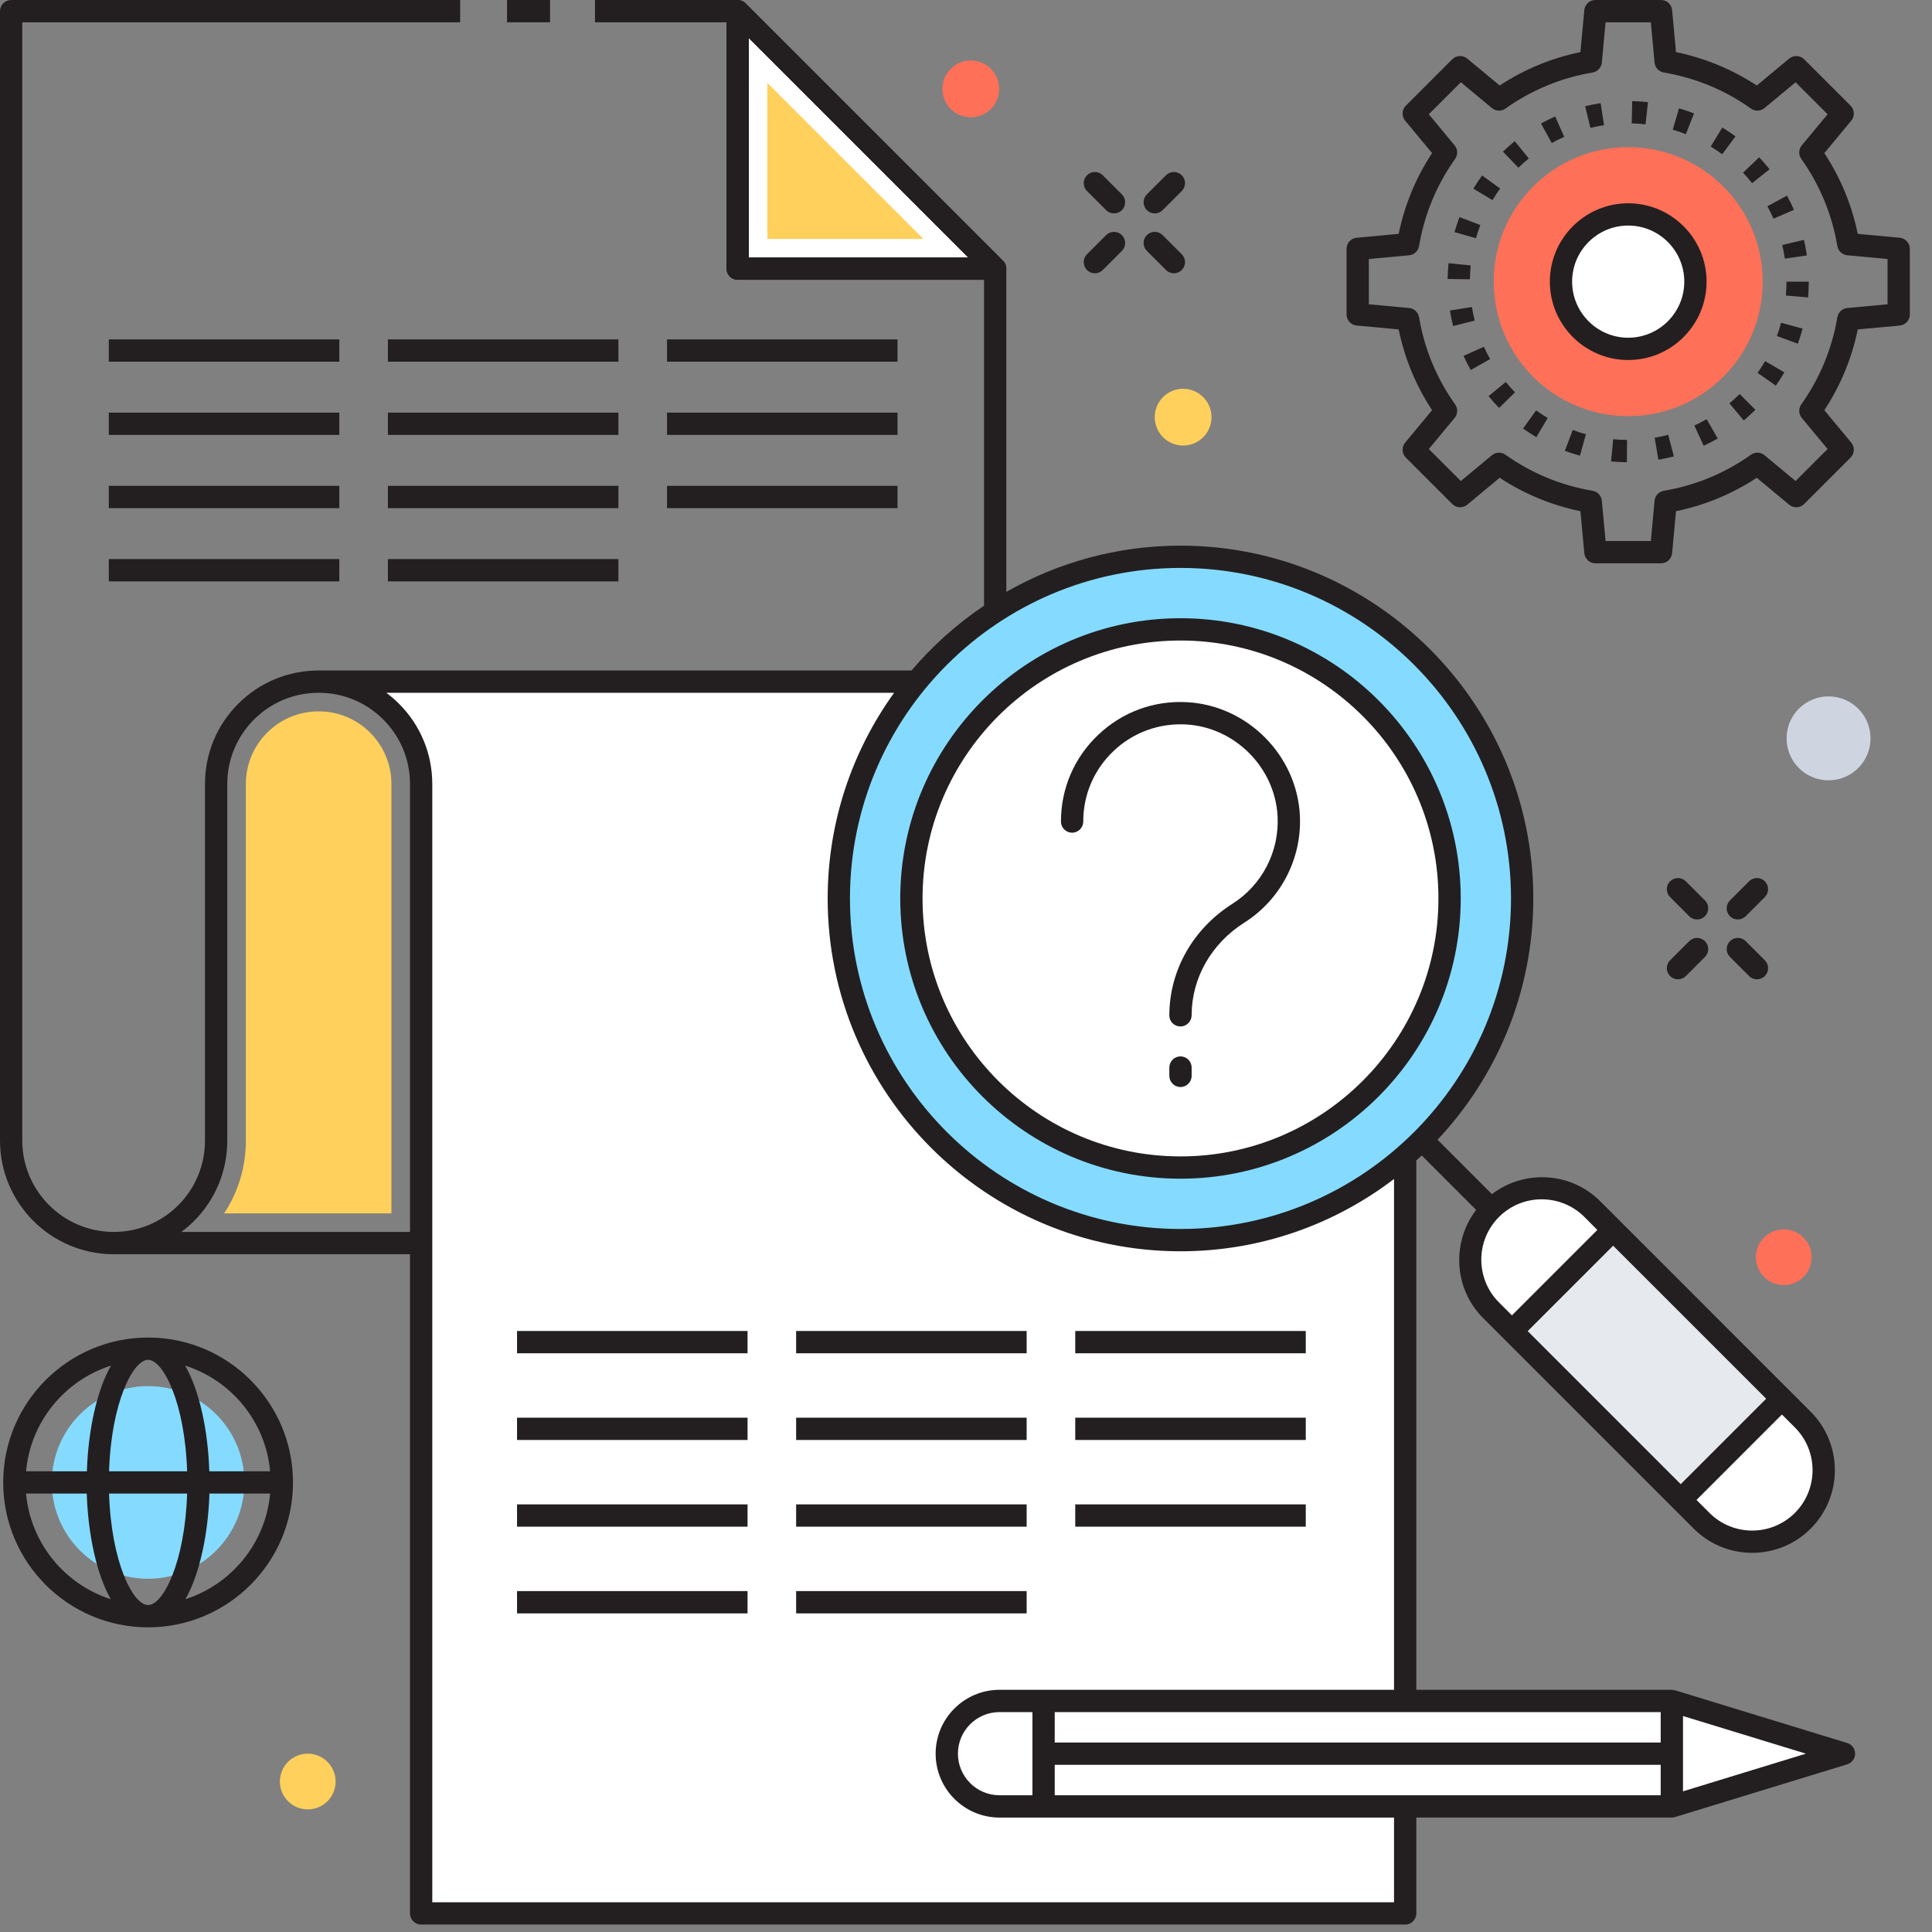 <?xml version="1.0" encoding="utf-8"?>
<!-- Generator: Adobe Illustrator 15.0.0, SVG Export Plug-In . SVG Version: 6.00 Build 0)  -->
<!DOCTYPE svg PUBLIC "-//W3C//DTD SVG 1.1//EN" "http://www.w3.org/Graphics/SVG/1.1/DTD/svg11.dtd">
<svg version="1.1" id="Layer_1" xmlns="http://www.w3.org/2000/svg" xmlns:xlink="http://www.w3.org/1999/xlink" x="0px" y="0px"
	 width="130px" height="130px" viewBox="0 0 130 130" enable-background="new 0 0 130 130" xml:space="preserve">
<rect x="0" y="0" width="130" height="130" fill="#808080" stroke="none"/>
<g>
	<g>
		<path fill="#231F20" d="M116.935,61.869c-0.191,0-0.384-0.073-0.53-0.219c-0.293-0.293-0.293-0.769,0-1.062l1.286-1.287
			c0.292-0.291,0.767-0.293,1.061,0c0.293,0.293,0.293,0.768,0,1.061l-1.286,1.287C117.318,61.795,117.127,61.869,116.935,61.869z"
			/>
	</g>
	<g>
		<path fill="#231F20" d="M112.905,65.896c-0.192,0-0.384-0.072-0.53-0.219c-0.293-0.293-0.293-0.768,0-1.06l1.287-1.287
			c0.293-0.294,0.768-0.292,1.061,0c0.293,0.293,0.293,0.768,0,1.061l-1.287,1.287C113.289,65.824,113.097,65.896,112.905,65.896z"
			/>
	</g>
	<g>
		<path fill="#231F20" d="M118.221,65.896c-0.192,0-0.384-0.072-0.53-0.219l-1.286-1.287c-0.293-0.293-0.293-0.768,0-1.061
			c0.293-0.294,0.768-0.292,1.061,0l1.286,1.287c0.293,0.293,0.293,0.767,0,1.06C118.604,65.824,118.412,65.896,118.221,65.896z"/>
	</g>
	<g>
		<path fill="#231F20" d="M114.192,61.869c-0.192,0-0.384-0.073-0.53-0.22l-1.287-1.287c-0.293-0.293-0.293-0.768,0-1.061
			s0.768-0.293,1.061,0l1.287,1.287c0.293,0.293,0.293,0.768,0,1.061C114.576,61.795,114.385,61.869,114.192,61.869z"/>
	</g>
	<g>
		<path fill="#231F20" d="M77.7,14.36c-0.192,0-0.384-0.073-0.53-0.22c-0.293-0.292-0.293-0.767,0-1.06l1.287-1.287
			c0.293-0.293,0.768-0.293,1.061,0c0.293,0.292,0.293,0.768,0,1.06L78.23,14.14C78.084,14.287,77.893,14.36,77.7,14.36z"/>
	</g>
	<g>
		<path fill="#231F20" d="M73.672,18.389c-0.191,0-0.384-0.073-0.53-0.22c-0.293-0.292-0.293-0.768,0-1.061l1.286-1.287
			c0.292-0.292,0.767-0.293,1.061-0.001c0.293,0.293,0.293,0.769,0,1.062l-1.286,1.287C74.056,18.316,73.864,18.389,73.672,18.389z"
			/>
	</g>
	<g>
		<path fill="#231F20" d="M78.987,18.389c-0.192,0-0.384-0.073-0.53-0.22l-1.287-1.287c-0.293-0.293-0.293-0.768,0-1.061
			s0.768-0.293,1.061,0l1.287,1.287c0.293,0.293,0.293,0.768,0,1.061C79.371,18.316,79.18,18.389,78.987,18.389z"/>
	</g>
	<g>
		<path fill="#231F20" d="M74.958,14.36c-0.192,0-0.384-0.073-0.53-0.22l-1.286-1.287c-0.293-0.292-0.293-0.768,0-1.061
			c0.294-0.292,0.769-0.292,1.061,0.001l1.286,1.287c0.293,0.293,0.293,0.768,0,1.061C75.342,14.287,75.149,14.36,74.958,14.36z"/>
	</g>
	<g>
		<circle fill="#FFD05B" cx="79.61" cy="28.07" r="1.91"/>
	</g>
	<g>
		<circle fill="#FF7058" cx="65.322" cy="5.981" r="1.91"/>
	</g>
	<g>
		<circle fill="#CED5E0" cx="123.039" cy="49.682" r="2.824"/>
	</g>
	<g>
		<circle fill="#FF7058" cx="120.025" cy="84.596" r="1.875"/>
	</g>
	<g>
		<circle fill="#FFD05B" cx="20.708" cy="119.875" r="1.875"/>
	</g>
	<g>
		<rect x="34.118" y="0" fill="#231F20" width="2.893" height="1.5"/>
	</g>
	<g>
		<polygon fill="#FFFFFF" points="49.636,0.75 49.636,18.078 66.963,18.078 		"/>
		<path fill="#231F20" d="M66.963,18.828H49.636c-0.414,0-0.75-0.335-0.75-0.75V0.75c0-0.303,0.183-0.577,0.463-0.693
			s0.603-0.051,0.817,0.163l17.327,17.327c0.215,0.215,0.278,0.537,0.163,0.818C67.54,18.645,67.267,18.828,66.963,18.828z
			 M50.386,17.328h14.767L50.386,2.561V17.328z"/>
	</g>
	<g>
		<polygon fill="#FFD05B" points="51.635,16.078 51.635,5.579 62.134,16.078 		"/>
	</g>
	<path fill="#FFFFFF" d="M94.551,52.647v76.103H28.337V52.758c0-1.896-0.77-3.624-2.019-4.873c-1.249-1.249-2.977-2.019-4.873-2.019
		h66.325C91.516,45.867,94.551,48.902,94.551,52.647z"/>
	<g>
		<path fill="#FFD05B" d="M15.08,81.646c0.953-1.441,1.464-3.133,1.464-4.902V52.757c0-1.307,0.509-2.534,1.432-3.458
			c0.924-0.924,2.156-1.433,3.471-1.433c1.307,0,2.535,0.509,3.459,1.433c0.923,0.924,1.432,2.151,1.432,3.458v28.889H15.08z"/>
	</g>
	<g>
		<g>
			<path fill="#231F20" d="M111.765,37.903h-4.413c-0.388,0-0.711-0.296-0.747-0.682l-0.262-2.825
				c-1.951-0.402-3.774-1.157-5.435-2.248l-2.18,1.812c-0.297,0.246-0.734,0.229-1.01-0.048l-3.121-3.12
				c-0.274-0.273-0.294-0.711-0.047-1.01l1.811-2.181c-1.091-1.66-1.846-3.483-2.248-5.435l-2.825-0.262
				c-0.386-0.036-0.681-0.359-0.681-0.746v-4.414c0-0.388,0.295-0.711,0.681-0.746l2.825-0.263c0.403-1.95,1.157-3.774,2.248-5.434
				l-1.811-2.181c-0.247-0.298-0.228-0.735,0.047-1.01l3.121-3.121c0.275-0.274,0.713-0.293,1.01-0.047l2.181,1.811
				c1.659-1.091,3.482-1.845,5.434-2.248l0.262-2.825C106.641,0.295,106.964,0,107.352,0h4.413c0.388,0,0.711,0.295,0.747,0.681
				l0.262,2.825c1.95,0.403,3.773,1.157,5.435,2.248l2.181-1.811c0.299-0.245,0.736-0.227,1.01,0.047l3.12,3.121
				c0.274,0.274,0.294,0.712,0.047,1.01l-1.811,2.181c1.091,1.659,1.845,3.483,2.248,5.434l2.825,0.263
				c0.386,0.036,0.681,0.359,0.681,0.746v4.414c0,0.387-0.295,0.71-0.681,0.746l-2.825,0.262c-0.402,1.951-1.157,3.774-2.248,5.435
				l1.811,2.181c0.247,0.299,0.228,0.736-0.047,1.01l-3.121,3.12c-0.273,0.276-0.711,0.294-1.01,0.048l-2.18-1.812
				c-1.661,1.092-3.484,1.846-5.435,2.249l-0.262,2.824C112.476,37.607,112.152,37.903,111.765,37.903z M108.035,36.403h3.046
				l0.251-2.709c0.031-0.338,0.287-0.613,0.622-0.67c2.132-0.361,4.104-1.177,5.863-2.426c0.278-0.197,0.652-0.183,0.914,0.034
				l2.089,1.736l2.154-2.154l-1.735-2.091c-0.217-0.261-0.231-0.636-0.034-0.913c1.248-1.758,2.064-3.73,2.426-5.862
				c0.057-0.336,0.331-0.591,0.67-0.622l2.708-0.252v-3.046l-2.708-0.251c-0.339-0.031-0.613-0.286-0.67-0.622
				c-0.361-2.133-1.178-4.105-2.426-5.862c-0.197-0.277-0.183-0.652,0.034-0.913l1.735-2.091l-2.153-2.153l-2.09,1.734
				c-0.261,0.217-0.635,0.232-0.914,0.035c-1.758-1.25-3.731-2.065-5.863-2.426c-0.335-0.057-0.591-0.332-0.622-0.67L111.081,1.5
				h-3.046l-0.251,2.709c-0.031,0.338-0.287,0.613-0.622,0.67c-2.133,0.36-4.105,1.177-5.862,2.426
				c-0.277,0.197-0.651,0.184-0.914-0.035l-2.09-1.735l-2.154,2.154l1.735,2.091c0.217,0.261,0.231,0.636,0.034,0.913
				c-1.248,1.757-2.064,3.729-2.426,5.862c-0.057,0.336-0.332,0.591-0.67,0.622l-2.708,0.251v3.046l2.708,0.252
				c0.339,0.031,0.613,0.286,0.67,0.622c0.361,2.132,1.178,4.104,2.426,5.862c0.197,0.277,0.183,0.652-0.034,0.913l-1.735,2.091
				l2.154,2.154l2.089-1.736c0.262-0.216,0.637-0.231,0.914-0.034c1.758,1.248,3.73,2.064,5.863,2.426
				c0.335,0.057,0.591,0.332,0.622,0.67L108.035,36.403z"/>
		</g>
		<g>
			<path fill="#231F20" d="M109.468,31.102c-0.357-0.003-0.712-0.021-1.062-0.054l0.141-1.493c0.307,0.029,0.618,0.044,0.933,0.047
				L109.468,31.102z M111.59,30.934l-0.25-1.48c0.309-0.051,0.613-0.117,0.912-0.194l0.379,1.451
				C112.289,30.799,111.941,30.874,111.59,30.934z M106.312,30.664c-0.345-0.095-0.684-0.205-1.015-0.33l0.529-1.403
				c0.288,0.108,0.584,0.205,0.886,0.288L106.312,30.664z M114.637,29.994l-0.629-1.362c0.284-0.131,0.561-0.273,0.829-0.428
				l0.746,1.303C115.275,29.681,114.96,29.844,114.637,29.994z M103.378,29.416c-0.307-0.181-0.604-0.376-0.893-0.583l0.875-1.218
				c0.253,0.181,0.514,0.351,0.781,0.51L103.378,29.416z M117.332,28.292l-0.963-1.15c0.238-0.2,0.47-0.41,0.691-0.63l1.057,1.063
				C117.866,27.825,117.604,28.065,117.332,28.292z M100.871,27.448c-0.248-0.254-0.486-0.52-0.711-0.793l1.16-0.952
				c0.197,0.241,0.404,0.474,0.623,0.695L100.871,27.448z M119.492,25.95l-1.227-0.862c0.179-0.255,0.348-0.518,0.505-0.788
				l1.297,0.755C119.889,25.361,119.696,25.66,119.492,25.95z M98.96,24.898c-0.175-0.31-0.335-0.626-0.481-0.952l1.369-0.614
				c0.127,0.284,0.268,0.562,0.419,0.83L98.96,24.898z M120.972,23.127l-1.408-0.517c0.106-0.29,0.2-0.587,0.281-0.889l1.449,0.389
				C121.201,22.457,121.094,22.795,120.972,23.127z M97.777,21.937c-0.086-0.343-0.158-0.69-0.214-1.044l1.48-0.236
				c0.05,0.309,0.112,0.613,0.188,0.913L97.777,21.937z M121.663,20.014l-1.494-0.128c0.026-0.309,0.04-0.62,0.04-0.935h1.5
				C121.709,19.309,121.693,19.665,121.663,20.014z M98.908,18.793l-1.5-0.021c0.005-0.357,0.026-0.712,0.062-1.062l1.492,0.15
				C98.931,18.168,98.913,18.479,98.908,18.793z M120.097,17.401c-0.045-0.309-0.104-0.615-0.174-0.916l1.459-0.345
				c0.082,0.344,0.148,0.692,0.199,1.047L120.097,17.401z M99.313,16.03l-1.443-0.411c0.099-0.343,0.211-0.681,0.336-1.011
				l1.402,0.535C99.497,15.432,99.398,15.728,99.313,16.03z M119.333,14.716c-0.124-0.286-0.261-0.566-0.408-0.839l1.318-0.715
				c0.169,0.312,0.325,0.631,0.467,0.958L119.333,14.716z M100.426,13.467l-1.285-0.772c0.183-0.305,0.379-0.601,0.587-0.888
				l1.215,0.881C100.76,12.94,100.587,13.2,100.426,13.467z M117.896,12.323c-0.194-0.244-0.398-0.479-0.613-0.705l1.088-1.033
				c0.244,0.258,0.478,0.525,0.699,0.804L117.896,12.323z M102.167,11.283l-1.039-1.081c0.255-0.246,0.521-0.48,0.796-0.703
				l0.945,1.164C102.627,10.86,102.393,11.067,102.167,11.283z M115.883,10.381c-0.25-0.186-0.508-0.359-0.774-0.521l0.783-1.28
				c0.304,0.186,0.599,0.386,0.884,0.597L115.883,10.381z M104.415,9.623l-0.725-1.313c0.31-0.171,0.628-0.329,0.952-0.474
				l0.609,1.371C104.967,9.333,104.688,9.472,104.415,9.623z M113.437,9.03c-0.288-0.114-0.582-0.215-0.882-0.303l0.422-1.439
				c0.343,0.102,0.68,0.217,1.009,0.345L113.437,9.03z M107.017,8.606l-0.357-1.458c0.343-0.083,0.69-0.152,1.043-0.207l0.23,1.482
				C107.623,8.471,107.316,8.532,107.017,8.606z M110.727,8.364c-0.307-0.033-0.618-0.054-0.933-0.061l0.033-1.5
				c0.357,0.008,0.712,0.031,1.062,0.069L110.727,8.364z"/>
		</g>
		<g>
			<circle fill="#FF7058" cx="109.558" cy="18.952" r="9.05"/>
		</g>
		<g>
			<circle fill="#FFFFFF" cx="109.558" cy="18.952" r="4.524"/>
			<path fill="#231F20" d="M109.559,24.225c-2.908,0-5.274-2.365-5.274-5.273s2.366-5.274,5.274-5.274s5.273,2.366,5.273,5.274
				S112.467,24.225,109.559,24.225z M109.559,15.177c-2.081,0-3.774,1.693-3.774,3.774s1.693,3.773,3.774,3.773
				s3.773-1.692,3.773-3.773S111.64,15.177,109.559,15.177z"/>
		</g>
	</g>
	<g>
		<g>
			<rect x="7.321" y="22.837" fill="#231F20" width="15.511" height="1.5"/>
		</g>
		<g>
			<rect x="7.321" y="27.764" fill="#231F20" width="15.511" height="1.5"/>
		</g>
		<g>
			<rect x="7.321" y="32.691" fill="#231F20" width="15.511" height="1.5"/>
		</g>
		<g>
			<rect x="7.321" y="37.619" fill="#231F20" width="15.511" height="1.5"/>
		</g>
		<g>
			<rect x="26.102" y="22.837" fill="#231F20" width="15.51" height="1.5"/>
		</g>
		<g>
			<rect x="26.102" y="27.764" fill="#231F20" width="15.51" height="1.5"/>
		</g>
		<g>
			<rect x="26.102" y="32.691" fill="#231F20" width="15.51" height="1.5"/>
		</g>
		<g>
			<rect x="26.102" y="37.619" fill="#231F20" width="15.51" height="1.5"/>
		</g>
		<g>
			<rect x="44.882" y="22.837" fill="#231F20" width="15.51" height="1.5"/>
		</g>
		<g>
			<rect x="44.882" y="27.764" fill="#231F20" width="15.51" height="1.5"/>
		</g>
		<g>
			<rect x="44.882" y="32.691" fill="#231F20" width="15.51" height="1.5"/>
		</g>
	</g>
	<g>
		<g>
			<rect x="34.79" y="89.559" fill="#231F20" width="15.511" height="1.5"/>
		</g>
		<g>
			<rect x="34.79" y="95.393" fill="#231F20" width="15.511" height="1.5"/>
		</g>
		<g>
			<rect x="34.79" y="101.227" fill="#231F20" width="15.511" height="1.5"/>
		</g>
		<g>
			<rect x="34.79" y="107.061" fill="#231F20" width="15.511" height="1.5"/>
		</g>
		<g>
			<rect x="53.57" y="89.559" fill="#231F20" width="15.511" height="1.5"/>
		</g>
		<g>
			<rect x="53.57" y="95.393" fill="#231F20" width="15.511" height="1.5"/>
		</g>
		<g>
			<rect x="53.57" y="101.227" fill="#231F20" width="15.511" height="1.5"/>
		</g>
		<g>
			<rect x="53.57" y="107.061" fill="#231F20" width="15.511" height="1.5"/>
		</g>
		<g>
			<rect x="72.351" y="89.559" fill="#231F20" width="15.511" height="1.5"/>
		</g>
		<g>
			<rect x="72.351" y="95.393" fill="#231F20" width="15.511" height="1.5"/>
		</g>
		<g>
			<rect x="72.351" y="101.227" fill="#231F20" width="15.511" height="1.5"/>
		</g>
	</g>
	<g>
		<circle fill="#84DBFF" cx="9.965" cy="99.75" r="6.481"/>
	</g>
	<path fill="#231F20" d="M9.965,90c-5.376,0-9.75,4.375-9.75,9.75c0,5.377,4.374,9.75,9.75,9.75s9.75-4.373,9.75-9.75
		C19.715,94.375,15.341,90,9.965,90z M18.177,99h-4.093c-0.087-2.701-0.641-5.383-1.624-7.111
		C15.563,92.877,17.873,95.652,18.177,99z M9.965,108c-1.022,0-2.48-2.898-2.626-7.5h5.252C12.445,105.102,10.987,108,9.965,108z
		 M7.339,99c0.146-4.602,1.604-7.5,2.626-7.5s2.48,2.898,2.626,7.5H7.339z M7.469,91.889C6.487,93.617,5.933,96.299,5.846,99H1.753
		C2.056,95.652,4.366,92.877,7.469,91.889z M1.753,100.5h4.084c0.087,2.691,0.64,5.377,1.615,7.105
		C4.357,106.613,2.056,103.842,1.753,100.5z M12.479,107.605c0.975-1.729,1.527-4.414,1.614-7.105h4.084
		C17.874,103.842,15.572,106.613,12.479,107.605z"/>
	<path fill="#FFFFFF" d="M67.255,121.549h2.965v-7.096h-2.965c-1.959,0-3.548,1.588-3.548,3.549l0,0
		C63.707,119.961,65.296,121.549,67.255,121.549z"/>
	<rect x="70.22" y="114.453" fill="#FFFFFF" width="42.274" height="7.096"/>
	<polygon fill="#FFFFFF" points="112.494,114.453 124.076,118.002 112.494,121.549 	"/>
	<line fill="#FFFFFF" x1="95.688" y1="76.711" x2="100.334" y2="81.357"/>
	<circle fill="#84DBFF" cx="79.432" cy="60.456" r="22.99"/>
	<circle fill="#FFFFFF" cx="79.432" cy="60.456" r="18.107"/>
	<path fill="#231F20" d="M79.432,69.068c-0.414,0-0.75-0.322-0.75-0.736c0-3.033,1.588-5.835,4.247-7.52
		c1.997-1.266,3.161-3.521,3.037-5.885c-0.173-3.293-2.888-6.008-6.18-6.181c-1.808-0.092-3.542,0.539-4.857,1.787
		s-2.04,2.934-2.04,4.747c0,0.414-0.336,0.75-0.75,0.75s-0.75-0.336-0.75-0.75c0-2.229,0.891-4.301,2.508-5.835
		c1.615-1.534,3.74-2.318,5.968-2.197c4.049,0.213,7.387,3.551,7.6,7.6c0.152,2.905-1.278,5.676-3.732,7.23
		c-2.223,1.408-3.55,3.736-3.55,6.228C80.182,68.721,79.846,69.068,79.432,69.068z"/>
	<path fill="#231F20" d="M79.432,73.143c-0.414,0-0.75-0.336-0.75-0.75v-0.561c0-0.414,0.336-0.75,0.75-0.75s0.75,0.336,0.75,0.75
		v0.561C80.182,72.807,79.846,73.143,79.432,73.143z"/>
	<path fill="#FFFFFF" d="M100.332,81.357L100.332,81.357c-1.881,1.881-1.881,4.928,0,6.809l14.164,14.164
		c1.88,1.881,4.929,1.881,6.809,0l0,0c1.881-1.881,1.881-4.93,0-6.811l-14.163-14.162C105.262,79.477,102.213,79.477,100.332,81.357
		z"/>
	
		<rect x="102.787" y="87.028" transform="matrix(0.707 0.707 -0.707 0.707 97.394 -51.46)" fill="#E6E9EE" width="16.063" height="9.629"/>
	<g>
		<path fill="#231F20" d="M124.297,117.283l-11.582-3.547c-0.027-0.01-0.057,0-0.084-0.006c-0.046-0.008-0.088-0.027-0.136-0.027
			H95.301V78.082c0.122-0.109,0.248-0.217,0.367-0.33l3.658,3.658c-1.656,2.18-1.512,5.299,0.477,7.287l14.162,14.162
			c2.17,2.17,5.701,2.17,7.871,0c2.17-2.168,2.169-5.699-0.001-7.869l-12.761-12.762l-1.402-1.402
			c-1.987-1.986-5.105-2.131-7.285-0.477l-3.658-3.658c3.992-4.248,6.443-9.959,6.443-16.236c0-13.091-10.649-23.74-23.74-23.74
			c-4.262,0-8.259,1.137-11.719,3.112v-21.75c0-0.206-0.084-0.394-0.22-0.53L50.166,0.22C50.03,0.084,49.843,0,49.636,0h-9.602v1.5
			h8.852v16.577c0,0.415,0.336,0.75,0.75,0.75h16.577v21.929c-1.819,1.226-3.464,2.692-4.879,4.36H21.445
			c-2.048,0-3.971,0.795-5.414,2.238c-1.443,1.442-2.238,3.361-2.238,5.402v23.987c0,1.646-0.639,3.193-1.798,4.354
			c-1.16,1.158-2.702,1.797-4.343,1.797c-3.393,0-6.152-2.758-6.152-6.15V1.5h29.463V0H0.75C0.336,0,0,0.336,0,0.75v75.994
			c0,4.219,3.433,7.65,7.652,7.65h19.935v44.355c0,0.414,0.336,0.75,0.75,0.75h66.214c0.414,0,0.75-0.336,0.75-0.75v-6.451h17.194
			c0.073,0,0.147-0.012,0.22-0.033l11.582-3.547c0.315-0.098,0.53-0.389,0.53-0.719
			C124.827,117.672,124.612,117.381,124.297,117.283z M120.774,96.051c1.585,1.584,1.585,4.164,0.001,5.748
			c-1.586,1.586-4.165,1.586-5.75,0l-0.871-0.871l5.748-5.75L120.774,96.051z M108.544,83.82l10.298,10.297l-5.749,5.75
			l-10.298-10.299L108.544,83.82z M100.863,81.887c1.584-1.584,4.164-1.584,5.748,0l0.871,0.873l-5.748,5.748l-0.871-0.871
			C99.278,86.051,99.277,83.473,100.863,81.887z M50.386,17.328V2.561l14.767,14.767H50.386z M79.432,38.215
			c12.264,0,22.24,9.977,22.24,22.24c0,12.263-9.977,22.24-22.24,22.24c-12.263,0-22.24-9.977-22.24-22.24
			C57.192,48.192,67.169,38.215,79.432,38.215z M27.587,82.895H12.202c0.3-0.223,0.585-0.469,0.854-0.736
			c1.442-1.443,2.237-3.367,2.237-5.414V52.757c0-1.64,0.639-3.183,1.799-4.342c1.16-1.16,2.706-1.799,4.354-1.799
			c1.641,0,3.183,0.639,4.343,1.799c1.16,1.159,1.799,2.702,1.799,4.342V82.895z M93.801,128H29.087V52.757
			c0-2.041-0.795-3.96-2.238-5.402c-0.269-0.27-0.555-0.515-0.854-0.738h34.166c-2.808,3.899-4.469,8.678-4.469,13.839
			c0,13.091,10.65,23.74,23.74,23.74c5.399,0,10.377-1.818,14.369-4.865v34.373H67.255c-2.37,0-4.298,1.928-4.298,4.297
			c0,2.371,1.928,4.299,4.298,4.299h26.546V128z M69.47,115.203v5.596h-2.215c-1.543,0-2.798-1.256-2.798-2.799
			s1.255-2.797,2.798-2.797H69.47z M111.745,120.799H70.97v-2.049h40.775V120.799z M111.745,117.25H70.97v-2.047h40.775V117.25z
			 M113.245,120.535v-5.068l8.271,2.533L113.245,120.535z"/>
		<path fill="#231F20" d="M79.432,79.312c10.398,0,18.857-8.459,18.857-18.857c0-10.397-8.459-18.856-18.857-18.856
			c-10.396,0-18.856,8.459-18.856,18.856C60.576,70.854,69.035,79.312,79.432,79.312z M79.432,43.099
			c9.57,0,17.357,7.786,17.357,17.356c0,9.57-7.787,17.357-17.357,17.357s-17.356-7.787-17.356-17.357
			C62.076,50.885,69.861,43.099,79.432,43.099z"/>
	</g>
</g>
</svg>
